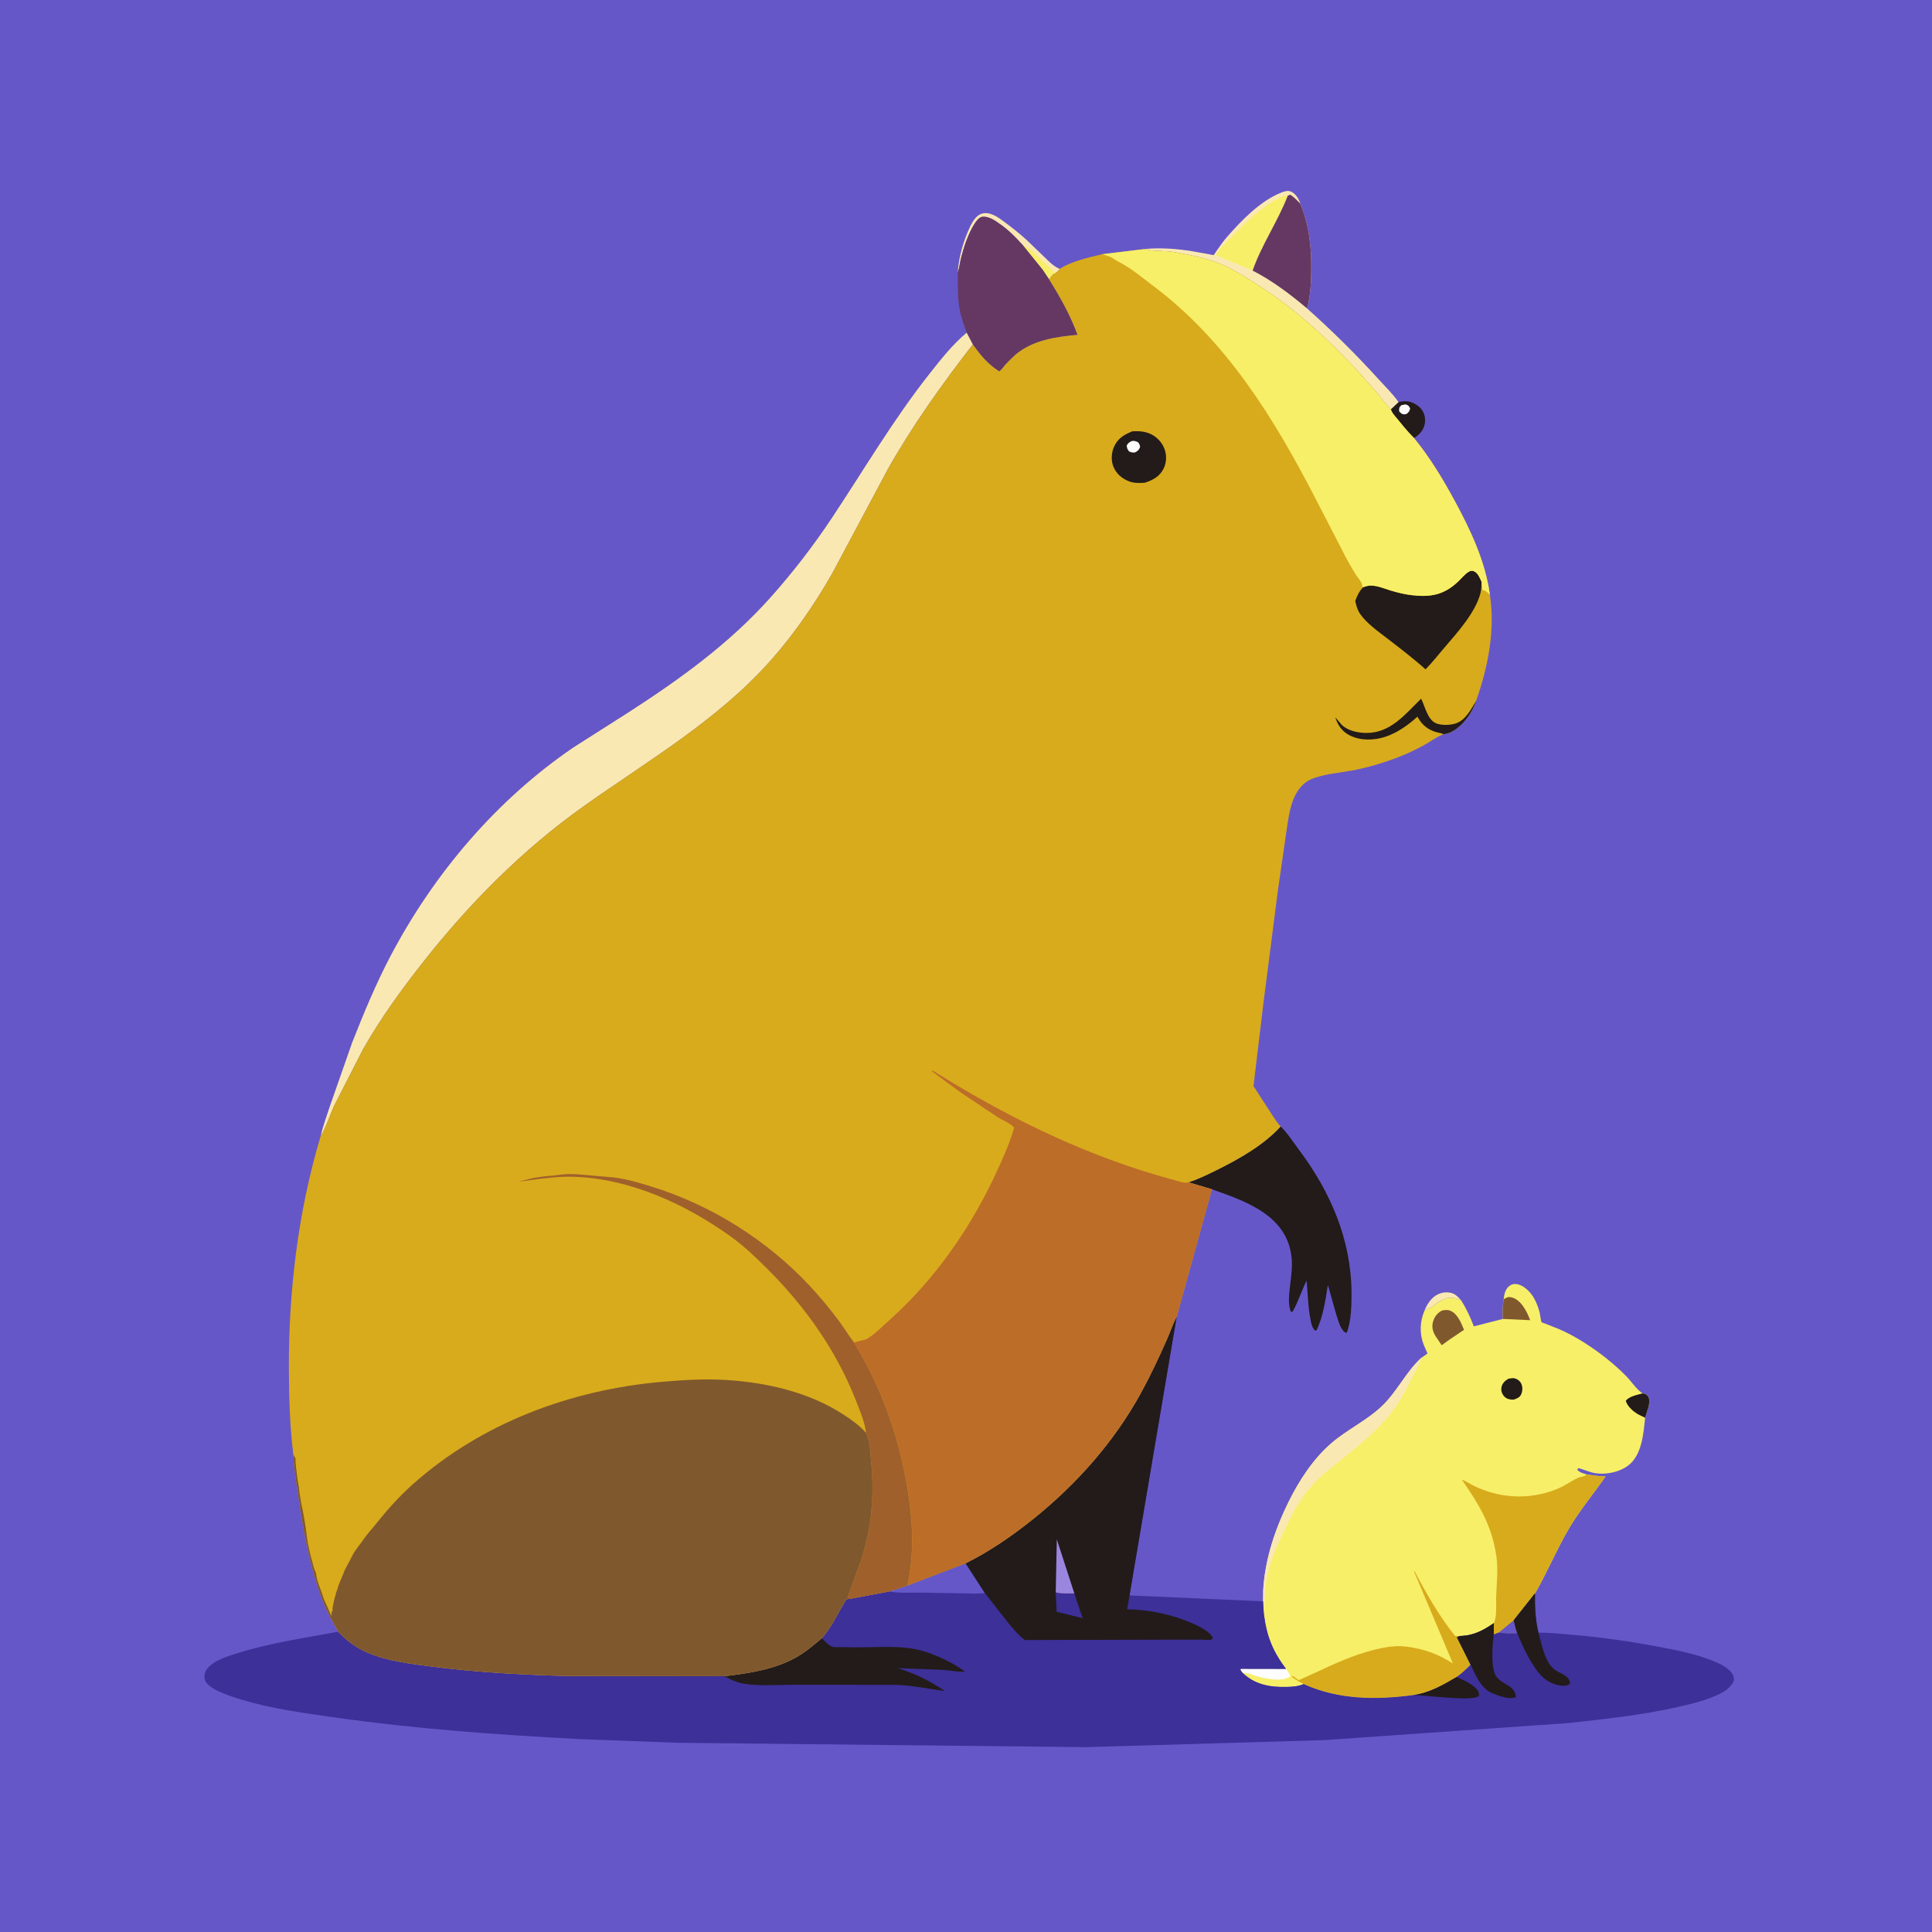 <svg version="1.1" xmlns="http://www.w3.org/2000/svg" style="display: block;" viewBox="0 0 2048 2048" width="1024" height="1024">
<path transform="translate(0,0)" fill="rgb(102,87,200)" d="M -0 -0 L 2048 0 L 2048 2048 L -0 2048 L -0 -0 z"/>
<path transform="translate(0,0)" fill="rgb(250,232,179)" d="M 1510.17 1388.96 C 1512.03 1384.27 1514.64 1379.82 1518.28 1376.28 C 1522.89 1371.79 1528.56 1369.57 1535 1370.02 C 1541.66 1370.49 1544.61 1373.75 1548.94 1378.48 C 1541.99 1375.72 1537.55 1374.36 1530.43 1377.28 C 1523.15 1380.27 1517.28 1387.17 1510.17 1388.96 z"/>
<path transform="translate(0,0)" fill="rgb(250,232,179)" d="M 1015.31 288.831 C 1016.26 272.102 1021.62 254.066 1028.96 239 C 1031.25 234.29 1035.35 228.077 1040.62 226.5 C 1049.45 223.859 1058.13 230.428 1064.81 235.347 C 1073.02 241.397 1080.86 247.599 1088.38 254.494 L 1107.26 272.641 C 1111.44 276.673 1116.15 281.614 1121.43 284.157 L 1123.28 284.969 C 1121.92 287.092 1120.82 288.153 1118.74 289.576 C 1115.05 290.95 1114.55 293.499 1111.88 295.808 L 1105.38 286.054 L 1084.41 260.113 C 1076.37 251.252 1068.19 242.802 1058.11 236.25 C 1053.9 232.951 1046.59 228.899 1041 229.878 C 1037.77 230.445 1034.76 234.551 1033.1 237.147 C 1026.19 247.97 1021.56 262.207 1018.5 274.605 C 1017.32 279.366 1016.98 284.239 1015.31 288.831 z"/>
<path transform="translate(0,0)" fill="rgb(247,239,104)" d="M 1084.41 260.113 C 1094.3 263.448 1100.1 272.787 1107.76 279.158 L 1118.74 289.576 C 1115.05 290.95 1114.55 293.499 1111.88 295.808 L 1105.38 286.054 L 1084.41 260.113 z"/>
<path transform="translate(0,0)" fill="rgb(34,27,25)" d="M 1482.48 426.238 C 1490.16 424.488 1495.06 425.009 1501.88 429.357 C 1506.44 432.264 1509.39 436.601 1510.35 441.909 C 1511.34 447.369 1509.97 453.388 1506.5 457.778 C 1504.44 460.378 1501.81 462.797 1498.85 464.292 C 1492.29 457.867 1486.23 450.228 1480.41 443.111 C 1478.05 440.236 1475.33 437.536 1474.38 433.862 L 1482.48 426.238 z"/>
<path transform="translate(0,0)" fill="rgb(253,253,253)" d="M 1485.51 429.5 L 1490 428.656 C 1493.3 429.897 1493.15 429.862 1494.79 433 C 1494.06 436.006 1493.74 436.308 1491.5 438.479 C 1490.7 438.857 1490.42 439.055 1489.44 439.156 C 1486.24 439.484 1485.1 438.186 1483.15 436 C 1483.16 432.173 1482.91 432.261 1485.51 429.5 z"/>
<path transform="translate(0,0)" fill="rgb(250,232,179)" d="M 1212.89 264.073 C 1228.2 262.37 1245.22 263.555 1260.44 265.752 L 1281.44 269.454 C 1282.09 269.569 1286.06 270.541 1286.51 270.36 C 1286.89 270.211 1289.01 266.75 1289.35 266.274 C 1293.07 260.973 1296.78 255.611 1301.06 250.747 C 1316.8 232.884 1336.02 212.948 1358.5 204.022 C 1361.84 202.698 1365.47 201.596 1368.88 203.264 C 1373.78 205.655 1376.85 210.914 1378.34 215.925 C 1388.17 239.126 1390.33 263.371 1389.97 288.381 C 1389.79 300.83 1388.92 314.966 1385.54 326.956 C 1412.27 350.788 1437.99 376.211 1462.02 402.749 C 1468.97 410.417 1476.59 417.713 1482.48 426.238 L 1474.38 433.862 C 1468.84 428.795 1464.31 422.076 1459.53 416.268 L 1438.33 392.341 C 1404.48 356.162 1367.89 322.958 1325.46 297.126 C 1315.68 291.17 1305.59 284.664 1294.98 280.313 C 1278.44 273.537 1262.28 270.426 1244.8 267.274 C 1234.6 265.434 1224.12 266.791 1214.03 264.369 L 1212.89 264.073 z"/>
<path transform="translate(0,0)" fill="rgb(247,239,104)" d="M 1327.81 286.853 L 1288.64 270.429 C 1293.79 262.478 1301.13 255.662 1307.79 248.968 C 1320.91 235.785 1336.53 219.784 1353.31 211.403 L 1354.74 210.701 C 1358.31 208.904 1361.06 207.04 1365.16 207.253 C 1354.69 234.525 1337.5 259.091 1327.81 286.853 z"/>
<path transform="translate(0,0)" fill="rgb(101,56,99)" d="M 1365.16 207.253 L 1367.8 206.36 C 1371.89 209.04 1374.98 212.421 1378.34 215.925 C 1388.17 239.126 1390.33 263.371 1389.97 288.381 C 1389.79 300.83 1388.92 314.966 1385.54 326.956 C 1367.81 312.033 1348.55 297.367 1327.81 286.853 C 1337.5 259.091 1354.69 234.525 1365.16 207.253 z"/>
<path transform="translate(0,0)" fill="rgb(101,56,99)" d="M 1015.31 288.831 C 1016.98 284.239 1017.32 279.366 1018.5 274.605 C 1021.56 262.207 1026.19 247.97 1033.1 237.147 C 1034.76 234.551 1037.77 230.445 1041 229.878 C 1046.59 228.899 1053.9 232.951 1058.11 236.25 C 1068.19 242.802 1076.37 251.252 1084.41 260.113 L 1105.38 286.054 L 1111.88 295.808 C 1123.69 314.706 1134.55 333.924 1142.22 354.927 C 1119.15 357.047 1095.27 360.411 1076.74 375.707 C 1073 379.267 1069.09 382.795 1065.66 386.659 C 1063.57 389.02 1061.79 391.91 1059.22 393.732 C 1047.02 385.812 1039.64 376.874 1031.22 365.131 L 1024.71 352.693 C 1021.91 344.685 1019.01 337.306 1017.41 328.897 C 1014.85 315.452 1015.27 302.406 1015.31 288.831 z"/>
<path transform="translate(0,0)" fill="rgb(34,27,25)" d="M 1357.54 1194.07 C 1364.82 1201.12 1370.72 1210.51 1376.81 1218.62 C 1410.24 1263.11 1432.21 1313.64 1432.67 1370.04 C 1432.77 1382.59 1432.38 1401.37 1427.5 1412.94 C 1424.7 1412.23 1423.54 1410.47 1422.04 1408 C 1419.58 1403.96 1418.09 1398.47 1416.64 1393.97 L 1407.61 1362.09 C 1405.1 1377.75 1402.64 1395.41 1395.76 1409.84 L 1394.24 1410.66 C 1390.77 1407.46 1390.14 1403.47 1389.23 1399 C 1386.51 1385.52 1386.35 1371.22 1385.02 1357.52 C 1379.67 1368.28 1376.18 1380.13 1370.14 1390.5 L 1368.5 1390.61 C 1364.82 1382.97 1366.69 1370.11 1367.65 1361.84 C 1368.73 1352.46 1370.12 1343.08 1369.2 1333.61 C 1364.78 1288.46 1321.25 1273.69 1284.7 1260.68 L 1259.85 1253.32 C 1270.82 1249.81 1281.55 1244.45 1291.84 1239.32 C 1314.53 1228.01 1340.48 1213.13 1357.54 1194.07 z"/>
<path transform="translate(0,0)" fill="rgb(250,232,179)" d="M 1024.71 352.693 L 1031.22 365.131 C 998.243 407.689 967.642 450.545 941.07 497.5 L 882.21 607.857 C 863.638 640.396 842.05 671.854 817.153 699.927 C 760.506 763.801 686.536 806.406 617.736 855.379 C 553.844 900.859 497.367 957.871 448.924 1019.31 C 425.696 1048.77 403.487 1079.48 384.897 1112.12 L 354.228 1172.11 C 349.56 1182.3 345.731 1194.73 339.936 1204.19 C 342.294 1193.69 346.223 1183.5 349.455 1173.25 L 373.252 1105.32 C 385.555 1074.09 398.447 1042.9 414.103 1013.18 C 460.012 926.033 526.288 847.922 607.856 792.319 L 667.199 754.524 C 721.78 719.25 773.735 681.679 817.155 632.917 C 840.628 606.556 862.157 578.678 881.702 549.277 C 915.936 497.781 947.017 444.671 985.449 396.047 C 997.359 380.98 1009.9 364.973 1024.71 352.693 z"/>
<path transform="translate(0,0)" fill="rgb(247,239,104)" d="M 1593.97 1377.29 C 1594.47 1372.41 1595.55 1366.78 1599.59 1363.5 C 1602.46 1361.17 1605.14 1360.66 1608.73 1361.4 C 1616 1362.91 1622.86 1370.23 1626.28 1376.39 C 1628.87 1381.07 1630.71 1386.14 1632.07 1391.3 C 1632.58 1393.23 1633.33 1400.5 1634.25 1401.68 C 1634.48 1401.97 1637.94 1403.09 1638.38 1403.26 L 1651.85 1408.59 C 1661.57 1412.73 1670.88 1417.84 1679.78 1423.51 C 1695.45 1433.49 1710.57 1445.32 1723.64 1458.54 C 1729.33 1464.3 1734.53 1472.63 1741.13 1477.08 C 1743.99 1477.48 1744.85 1477.63 1746.82 1480.01 C 1748.94 1482.58 1748.31 1488.05 1747.56 1491.14 L 1743.91 1502.86 C 1742.08 1519.77 1740.6 1542.29 1725.98 1553.5 C 1716.71 1560.6 1702.34 1563.48 1690.92 1561.62 C 1684.64 1560.6 1679.11 1557.67 1673.01 1556.28 L 1671.99 1558 C 1674.71 1561.03 1677.98 1561.68 1681.82 1562.87 C 1688.59 1564.06 1695.05 1565.03 1701.93 1565.11 C 1689.17 1583.51 1674.63 1600.8 1663.25 1620.12 C 1650.14 1642.37 1640.17 1666.57 1627.16 1689.04 L 1604.57 1717.61 C 1605.71 1722.08 1606.58 1726.97 1608.35 1731.23 C 1601.91 1731.29 1595.31 1731.74 1588.99 1730.45 L 1583.45 1732.63 L 1583.52 1720.63 C 1572.05 1728.53 1561.56 1734.08 1547.27 1734.23 L 1544.44 1735.71 L 1558.89 1764.65 C 1554.2 1769.45 1549.64 1773.77 1544.17 1777.68 C 1530.08 1786.03 1515.18 1794.59 1498.65 1796.83 C 1459.18 1802.19 1418.83 1802 1381.9 1785.21 C 1375.99 1787.74 1369.89 1788.08 1363.54 1788.23 C 1346.09 1788.65 1330.22 1785.74 1317.26 1773.39 L 1314.79 1770 L 1315.5 1769.05 L 1363.24 1769.14 C 1348.99 1750.24 1342.44 1733.67 1339.66 1710.16 L 1338.96 1697.47 L 1339.07 1685.5 C 1340.94 1652.83 1351.56 1621.14 1365.97 1592 C 1377.18 1569.33 1392.01 1546.51 1411.3 1529.88 C 1428.24 1515.26 1448.8 1505.96 1465.07 1490.41 C 1481.02 1475.15 1490.69 1453.79 1506.85 1439.22 L 1513.21 1434.79 L 1509.08 1425.27 C 1504.59 1413.34 1505.1 1400.6 1510.17 1388.96 C 1517.28 1387.17 1523.15 1380.27 1530.43 1377.28 C 1537.55 1374.36 1541.99 1375.72 1548.94 1378.48 C 1554.45 1387.33 1558.62 1396.27 1562.33 1405.99 L 1593.16 1398.12 C 1592.61 1391.06 1592.82 1384.27 1593.97 1377.29 z"/>
<path transform="translate(0,0)" fill="rgb(34,27,25)" d="M 1599 1461.5 C 1601.18 1461.14 1603.94 1460.53 1606.09 1461.22 C 1608.87 1462.11 1611.26 1463.95 1612.56 1466.61 C 1614.26 1470.1 1614.07 1474.86 1612.37 1478.3 C 1610.81 1481.49 1608.51 1482.1 1605.5 1483.39 C 1604 1483.8 1602.81 1483.76 1601.29 1483.53 C 1597.65 1482.99 1595.33 1481.66 1593.25 1478.6 C 1591.57 1476.12 1590.97 1473.02 1591.7 1470.12 C 1592.75 1465.92 1595.44 1463.64 1599 1461.5 z"/>
<path transform="translate(0,0)" fill="rgb(34,27,25)" d="M 1741.13 1477.08 C 1743.99 1477.48 1744.85 1477.63 1746.82 1480.01 C 1748.94 1482.58 1748.31 1488.05 1747.56 1491.14 L 1743.91 1502.86 L 1737.49 1499.77 C 1731.69 1496.67 1725.4 1491.39 1723.39 1485 C 1726.61 1480.21 1735.75 1478.57 1741.13 1477.08 z"/>
<path transform="translate(0,0)" fill="rgb(253,253,253)" d="M 1317.26 1773.39 L 1314.79 1770 L 1315.5 1769.05 L 1363.24 1769.14 C 1365.19 1771.66 1366.59 1773.91 1367.89 1776.83 C 1359.14 1783.6 1340.99 1779.33 1331.01 1776.46 C 1326.01 1775.02 1322.72 1772.98 1317.26 1773.39 z"/>
<path transform="translate(0,0)" fill="rgb(128,88,46)" d="M 1593.97 1377.29 C 1597.33 1375.34 1598.7 1374.29 1602.73 1375.37 C 1610.92 1377.57 1616.34 1386.52 1619.66 1393.63 L 1622.08 1399.46 L 1593.16 1398.12 C 1592.61 1391.06 1592.82 1384.27 1593.97 1377.29 z"/>
<path transform="translate(0,0)" fill="rgb(128,88,46)" d="M 1527.99 1389.5 C 1530.88 1388.5 1534.28 1388.25 1537.21 1389.37 C 1545.14 1392.39 1548.93 1402.51 1551.92 1409.7 L 1537.51 1419.34 L 1528.25 1426 L 1521.53 1416.06 C 1518.87 1411.54 1517.54 1406.66 1518.95 1401.5 C 1520.46 1395.98 1523.11 1392.42 1527.99 1389.5 z"/>
<path transform="translate(0,0)" fill="rgb(250,232,179)" d="M 1506.85 1439.22 C 1504.34 1448.02 1498.64 1456.74 1494.56 1464.96 C 1488.56 1477.05 1481.93 1488.89 1473.42 1499.43 C 1459.68 1516.42 1441.28 1531.68 1424.28 1545.29 C 1411.34 1555.65 1398.61 1565.44 1387.81 1578.13 C 1376.45 1591.47 1367.36 1609.32 1360.06 1625.08 C 1353.43 1639.38 1346.86 1653.76 1343.63 1669.29 C 1340.87 1682.57 1340.92 1696.67 1339.66 1710.16 L 1338.96 1697.47 L 1339.07 1685.5 C 1340.94 1652.83 1351.56 1621.14 1365.97 1592 C 1377.18 1569.33 1392.01 1546.51 1411.3 1529.88 C 1428.24 1515.26 1448.8 1505.96 1465.07 1490.41 C 1481.02 1475.15 1490.69 1453.79 1506.85 1439.22 z"/>
<path transform="translate(0,0)" fill="rgb(216,171,28)" d="M 1369.1 1777.3 L 1370.44 1776.6 L 1372.17 1777.86 C 1372.94 1778.39 1376.05 1780.85 1376.78 1780.92 C 1377.21 1780.97 1380.25 1779.41 1380.72 1779.2 L 1400.68 1770.2 C 1421.76 1760.19 1443.5 1751.08 1466.5 1746.64 C 1474.66 1745.06 1482.94 1744.46 1491.22 1745.55 C 1509.8 1748.01 1524.39 1753.23 1540.16 1763.4 L 1499 1666 L 1499.5 1665.36 C 1511.53 1688.71 1526.04 1713.82 1542.5 1734.22 L 1547.27 1734.23 L 1544.44 1735.71 L 1558.89 1764.65 C 1554.2 1769.45 1549.64 1773.77 1544.17 1777.68 C 1530.08 1786.03 1515.18 1794.59 1498.65 1796.83 C 1459.18 1802.19 1418.83 1802 1381.9 1785.21 C 1377.36 1782.92 1373.23 1780.26 1369.1 1777.3 z"/>
<path transform="translate(0,0)" fill="rgb(216,171,28)" d="M 1681.82 1562.87 C 1688.59 1564.06 1695.05 1565.03 1701.93 1565.11 C 1689.17 1583.51 1674.63 1600.8 1663.25 1620.12 C 1650.14 1642.37 1640.17 1666.57 1627.16 1689.04 L 1604.57 1717.61 C 1605.71 1722.08 1606.58 1726.97 1608.35 1731.23 C 1601.91 1731.29 1595.31 1731.74 1588.99 1730.45 L 1583.45 1732.63 L 1583.52 1720.63 C 1587.07 1713.8 1585.7 1700.78 1585.97 1692.96 C 1586.44 1678.96 1588.23 1664.28 1586.31 1650.33 C 1581.78 1617.63 1567.91 1594.9 1549.55 1568.45 C 1553.75 1569.9 1557.82 1572.83 1561.86 1574.8 C 1572.07 1579.77 1583.65 1583.6 1594.93 1585.15 L 1596.5 1585.36 C 1605.29 1586.59 1614.99 1586.65 1623.78 1585.41 L 1625.5 1585.15 C 1636.2 1583.61 1646.31 1580.72 1656 1575.87 C 1661.74 1573 1667.18 1568.98 1673.01 1566.43 C 1675.63 1565.28 1678.72 1565.5 1680.95 1563.73 L 1681.82 1562.87 z"/>
<path transform="translate(0,0)" fill="rgb(102,87,200)" d="M 1588.99 1730.45 L 1604.57 1717.61 C 1605.71 1722.08 1606.58 1726.97 1608.35 1731.23 C 1601.91 1731.29 1595.31 1731.74 1588.99 1730.45 z"/>
<path transform="translate(0,0)" fill="rgb(61,48,153)" d="M 1023.55 1657.18 C 1049.35 1644.35 1073.25 1627.85 1095.66 1609.84 C 1141.17 1573.26 1180.8 1528.58 1209.08 1477.23 C 1219.12 1459 1227.99 1440.02 1236.46 1421.01 C 1239.9 1413.27 1242.63 1405.01 1246.43 1397.48 L 1247.34 1395.7 L 1197.34 1691.2 L 1338.96 1697.47 L 1339.66 1710.16 C 1342.44 1733.67 1348.99 1750.24 1363.24 1769.14 L 1315.5 1769.05 L 1314.79 1770 L 1317.26 1773.39 C 1330.22 1785.74 1346.09 1788.65 1363.54 1788.23 C 1369.89 1788.08 1375.99 1787.74 1381.9 1785.21 C 1418.83 1802 1459.18 1802.19 1498.65 1796.83 C 1515.18 1794.59 1530.08 1786.03 1544.17 1777.68 C 1549.64 1773.77 1554.2 1769.45 1558.89 1764.65 L 1544.44 1735.71 L 1547.27 1734.23 C 1561.56 1734.08 1572.05 1728.53 1583.52 1720.63 L 1583.45 1732.63 L 1588.99 1730.45 C 1595.31 1731.74 1601.91 1731.29 1608.35 1731.23 C 1606.58 1726.97 1605.71 1722.08 1604.57 1717.61 L 1627.16 1689.04 C 1626.92 1703 1627.52 1717.12 1630.85 1730.76 L 1631.27 1730.7 C 1643.75 1730.63 1656.57 1732.1 1669 1733.16 C 1699.11 1735.74 1728.75 1740.08 1758.43 1745.69 C 1777.18 1749.23 1796.43 1752.91 1814.22 1759.99 C 1821.32 1762.81 1828.4 1765.78 1833.87 1771.31 C 1837.12 1774.58 1838.08 1776.94 1838 1781.5 C 1836.07 1786.42 1831.22 1791.01 1826.65 1793.59 C 1812.22 1801.77 1794.05 1805.99 1777.9 1809.63 C 1739.8 1818.2 1701.48 1822.25 1662.75 1826.5 L 1403.74 1844.6 L 1151 1852.05 L 719 1847.43 L 614.233 1843.53 C 527.176 1838.9 439.4 1832.68 353.062 1820.3 C 320.878 1815.69 288.209 1811.36 257 1801.96 C 247.242 1799.02 220.705 1791.18 217.382 1781.25 C 216.251 1777.88 216.61 1773.64 218.497 1770.61 C 225.001 1760.16 242.483 1755.3 253.832 1751.81 C 288.342 1741.2 323.177 1736.32 358.506 1729.66 C 367.934 1739.59 378.095 1747.09 390.778 1752.33 C 412.038 1761.1 436.773 1763.98 459.419 1766.83 C 506.519 1772.78 554.459 1775.39 601.915 1776.61 L 767.995 1776.83 C 793.893 1773.77 821.46 1769.65 844.5 1756.54 C 854.191 1751.03 862.585 1743.75 871.096 1736.62 C 882.297 1724.08 888.334 1709.16 897.28 1695.3 L 901.842 1694.65 L 942.725 1686.98 L 961.977 1680.72 L 1023.55 1657.18 z"/>
<path transform="translate(0,0)" fill="rgb(34,27,25)" d="M 1544.17 1777.68 C 1551.02 1780.77 1565.17 1786.79 1567.61 1794.56 C 1568.12 1796.19 1567.86 1796.5 1567.5 1798.05 C 1559.93 1803.75 1511.93 1797 1498.65 1796.83 C 1515.18 1794.59 1530.08 1786.03 1544.17 1777.68 z"/>
<path transform="translate(0,0)" fill="rgb(102,87,200)" d="M 961.977 1680.72 L 1023.55 1657.18 L 1043.98 1688.7 C 1037.19 1689.7 1029.69 1689.1 1022.81 1689.07 L 977 1688.23 C 965.893 1687.99 953.609 1689.2 942.725 1686.98 L 961.977 1680.72 z"/>
<path transform="translate(0,0)" fill="rgb(34,27,25)" d="M 1604.57 1717.61 L 1627.16 1689.04 C 1626.92 1703 1627.52 1717.12 1630.85 1730.76 C 1634.4 1743.4 1637.67 1763.6 1649.5 1770.92 C 1654.69 1774.13 1661.92 1775.92 1664.05 1782.5 C 1664.35 1783.44 1664.26 1784.07 1664.23 1785 C 1660.44 1787.41 1656.71 1787.36 1652.35 1786.44 C 1638.39 1783.48 1631.54 1775.05 1624.25 1763.5 C 1617.72 1753.17 1613.01 1742.46 1608.35 1731.23 C 1606.58 1726.97 1605.71 1722.08 1604.57 1717.61 z"/>
<path transform="translate(0,0)" fill="rgb(34,27,25)" d="M 1583.52 1720.63 L 1583.45 1732.63 L 1583.2 1734.64 C 1582.04 1745.02 1579.88 1769.51 1586.62 1777.84 C 1593.21 1785.98 1606.31 1786.81 1606.84 1799 C 1601.1 1801.69 1591.59 1798.55 1585.83 1796.43 L 1582.95 1795.27 L 1581.52 1794.7 C 1569.78 1789.74 1564.17 1775.34 1558.89 1764.65 L 1544.44 1735.71 L 1547.27 1734.23 C 1561.56 1734.08 1572.05 1728.53 1583.52 1720.63 z"/>
<path transform="translate(0,0)" fill="rgb(34,27,25)" d="M 871.096 1736.62 C 873.933 1739.26 879.028 1744.81 882.67 1745.8 C 884.581 1746.31 888.011 1745.96 890.106 1746.02 L 909.485 1746.27 C 927.323 1746.27 946.503 1744.82 964.173 1747.13 C 983.572 1749.67 1007.48 1760.58 1023.04 1772.03 C 1015.27 1772.52 1006.84 1770.56 998.988 1770.08 L 951.737 1768.32 C 970.678 1774.25 985.232 1781.52 1001.62 1792.61 C 984.77 1790.44 968.125 1786.71 951.107 1786.04 L 839.615 1785.91 C 823.195 1785.97 805.003 1787.53 788.794 1784.83 C 781.929 1783.69 773.957 1780.42 767.995 1776.83 C 793.893 1773.77 821.46 1769.65 844.5 1756.54 C 854.191 1751.03 862.585 1743.75 871.096 1736.62 z"/>
<path transform="translate(0,0)" fill="rgb(34,27,25)" d="M 1023.55 1657.18 C 1049.35 1644.35 1073.25 1627.85 1095.66 1609.84 C 1141.17 1573.26 1180.8 1528.58 1209.08 1477.23 C 1219.12 1459 1227.99 1440.02 1236.46 1421.01 C 1239.9 1413.27 1242.63 1405.01 1246.43 1397.48 L 1247.34 1395.7 L 1197.34 1691.2 L 1194.86 1705.85 C 1216.47 1706.4 1238.7 1710.54 1258.77 1718.66 C 1266.73 1721.88 1282.3 1728.33 1285.73 1736.5 C 1285.15 1737.01 1284.73 1737.78 1284 1738.03 C 1281.75 1738.78 1276.1 1738.07 1273.58 1738.09 L 1241.57 1738.13 L 1086.56 1738.52 C 1079.68 1733.66 1073.86 1726.42 1068.52 1719.97 L 1043.98 1688.7 L 1023.55 1657.18 z"/>
<path transform="translate(0,0)" fill="rgb(61,48,153)" d="M 1119.12 1688.01 C 1125.05 1689.75 1132.65 1688.98 1138.87 1689.14 L 1147.69 1715.42 L 1120.05 1708.54 L 1119.12 1688.01 z"/>
<path transform="translate(0,0)" fill="rgb(155,134,223)" d="M 1119.12 1688.01 L 1120.27 1631.78 L 1138.87 1689.14 C 1132.65 1688.98 1125.05 1689.75 1119.12 1688.01 z"/>
<path transform="translate(0,0)" fill="rgb(216,171,28)" d="M 1168.52 269.453 L 1212.89 264.073 L 1214.03 264.369 C 1224.12 266.791 1234.6 265.434 1244.8 267.274 C 1262.28 270.426 1278.44 273.537 1294.98 280.313 C 1305.59 284.664 1315.68 291.17 1325.46 297.126 C 1367.89 322.958 1404.48 356.162 1438.33 392.341 L 1459.53 416.268 C 1464.31 422.076 1468.84 428.795 1474.38 433.862 C 1475.33 437.536 1478.05 440.236 1480.41 443.111 C 1486.23 450.228 1492.29 457.867 1498.85 464.292 C 1515.84 484.975 1529.56 507.836 1542.28 531.333 C 1558.97 562.18 1574.64 595.407 1579.35 630.486 C 1585.17 667.88 1577.27 707.672 1564.71 742.875 C 1560.54 755.727 1550.41 770.141 1537.94 776.157 C 1535.51 777.328 1532.77 777.824 1530.14 778.341 C 1522.3 781.328 1515.89 786.444 1508.58 790.418 C 1495.53 797.523 1481.65 803.307 1467.53 807.908 C 1456.41 811.53 1444.78 814.673 1433.29 816.779 C 1419.28 819.346 1402.22 820.543 1389.12 826.37 C 1381.41 829.801 1375.79 837.014 1372.29 844.5 C 1366.56 856.746 1365.3 871.22 1363.21 884.422 L 1354.73 943.136 L 1339.3 1063.18 L 1328.76 1151.31 L 1348.45 1181.72 C 1351.25 1185.72 1354.09 1190.65 1357.54 1194.07 C 1340.48 1213.13 1314.53 1228.01 1291.84 1239.32 C 1281.55 1244.45 1270.82 1249.81 1259.85 1253.32 L 1284.7 1260.68 L 1247.34 1395.7 L 1246.43 1397.48 C 1242.63 1405.01 1239.9 1413.27 1236.46 1421.01 C 1227.99 1440.02 1219.12 1459 1209.08 1477.23 C 1180.8 1528.58 1141.17 1573.26 1095.66 1609.84 C 1073.25 1627.85 1049.35 1644.35 1023.55 1657.18 L 961.977 1680.72 L 942.725 1686.98 L 901.842 1694.65 L 897.28 1695.3 C 888.334 1709.16 882.297 1724.08 871.096 1736.62 C 862.585 1743.75 854.191 1751.03 844.5 1756.54 C 821.46 1769.65 793.893 1773.77 767.995 1776.83 L 601.915 1776.61 C 554.459 1775.39 506.519 1772.78 459.419 1766.83 C 436.773 1763.98 412.038 1761.1 390.778 1752.33 C 378.095 1747.09 367.934 1739.59 358.506 1729.66 C 352.661 1719.19 346.992 1709.24 342.606 1698.04 C 328.592 1662.27 321.859 1623.82 316.253 1585.96 C 314.089 1571.34 311.477 1556.59 310.928 1541.81 C 307.217 1512.05 306.347 1481.67 306.218 1451.69 C 305.863 1368.56 316.011 1284 339.936 1204.19 C 345.731 1194.73 349.56 1182.3 354.228 1172.11 L 384.897 1112.12 C 403.487 1079.48 425.696 1048.77 448.924 1019.31 C 497.367 957.871 553.844 900.859 617.736 855.379 C 686.536 806.406 760.506 763.801 817.153 699.927 C 842.05 671.854 863.638 640.396 882.21 607.857 L 941.07 497.5 C 967.642 450.545 998.243 407.689 1031.22 365.131 C 1039.64 376.874 1047.02 385.812 1059.22 393.732 C 1061.79 391.91 1063.57 389.02 1065.66 386.659 C 1069.09 382.795 1073 379.267 1076.74 375.707 C 1095.27 360.411 1119.15 357.047 1142.22 354.927 C 1134.55 333.924 1123.69 314.706 1111.88 295.808 C 1114.55 293.499 1115.05 290.95 1118.74 289.576 C 1120.82 288.153 1121.92 287.092 1123.28 284.969 C 1136.42 276.723 1153.62 273.065 1168.52 269.453 z"/>
<path transform="translate(0,0)" fill="rgb(34,27,25)" d="M 1415.45 760.371 L 1422.44 768.5 C 1428.69 774.586 1439.42 776.861 1447.89 776.966 C 1474.06 777.293 1489.53 757.075 1506.49 740.632 C 1510.43 748.583 1512.97 761.613 1521.13 766.165 C 1526.45 769.138 1536.53 768.812 1542.31 767.144 C 1553.41 763.934 1559.26 752.186 1564.71 742.875 C 1560.54 755.727 1550.41 770.141 1537.94 776.157 C 1535.51 777.328 1532.77 777.824 1530.14 778.341 C 1528.13 777.076 1526.24 777.083 1523.96 776.502 C 1514.51 774.093 1508.08 769.245 1503.18 760.906 L 1502.5 759.712 C 1492.8 768.6 1481.3 776.727 1468.74 780.947 C 1456.75 784.974 1442.12 785.383 1430.66 779.483 C 1422.5 775.283 1418.22 768.834 1415.45 760.371 z"/>
<path transform="translate(0,0)" fill="rgb(34,27,25)" d="M 1200.36 457.197 C 1206.92 456.874 1212.79 457.122 1218.93 459.69 C 1225.69 462.52 1231.39 468.455 1234.15 475.227 C 1236.9 481.96 1236.76 490.038 1233.55 496.594 C 1229.35 505.151 1222.08 508.92 1213.49 511.748 C 1207.67 512.067 1202.29 512.357 1196.73 510.176 C 1189.17 507.21 1183.37 502.261 1180.24 494.675 C 1177.64 488.367 1178.07 480.142 1180.78 473.911 C 1184.88 464.521 1191.38 460.961 1200.36 457.197 z"/>
<path transform="translate(0,0)" fill="rgb(253,253,253)" d="M 1199.81 467.5 C 1202.55 467.041 1203.79 467.657 1206.27 468.684 C 1207.97 470.991 1208.33 471.306 1208.5 474.125 C 1206.86 477.372 1206.55 477.646 1203.42 479.5 C 1200.54 480.069 1199.43 479.572 1196.82 478.5 C 1194.96 475.879 1194.68 475.351 1194.36 472.171 C 1196.22 469.321 1196.74 469.027 1199.81 467.5 z"/>
<path transform="translate(0,0)" fill="rgb(34,27,25)" d="M 1444.94 622.575 C 1454.78 618.206 1463.77 622.807 1473.44 625.754 C 1481.08 628.078 1488.57 629.992 1496.51 630.905 C 1516.44 633.199 1530.42 630.778 1545.45 616.71 C 1548.8 613.569 1553.06 608.321 1557 606.047 C 1559.11 604.827 1560.8 604.715 1563 605.826 C 1566.9 607.799 1568.69 612.866 1570.46 616.606 C 1570.36 620.468 1570.43 624.673 1569.46 628.428 C 1563.99 649.659 1544.84 670.46 1530.79 686.938 C 1524.36 694.476 1518.07 702.474 1511.13 709.534 C 1498.21 697.909 1484.47 687.561 1470.75 676.925 C 1460.96 669.34 1448.45 660.71 1441.53 650.394 C 1438.86 646.414 1437.62 641.699 1436.62 637.077 C 1438.68 631.429 1440.68 626.944 1444.94 622.575 z"/>
<path transform="translate(0,0)" fill="rgb(160,96,44)" d="M 918.003 1518.84 L 917.778 1516.98 C 916.195 1506.33 911.437 1495.26 907.55 1485.25 C 887.072 1432.5 854.071 1385.77 814.227 1345.9 C 801.896 1333.56 789.459 1321.49 775.281 1311.26 C 727.059 1276.45 667.164 1248.9 606.884 1247.39 C 592.69 1247.04 578.05 1248.89 563.995 1250.75 L 549.5 1252.71 L 563.199 1249.24 C 565.988 1248.48 568.683 1248.26 571.5 1247.76 C 578.219 1246.55 585.011 1246.58 591.706 1245.52 C 599.287 1244.31 607.775 1244.36 615.426 1245.05 L 651.375 1248.21 C 664.542 1249.87 677.352 1253.78 690 1257.65 C 753.244 1276.97 812.993 1314.45 858.12 1362.82 C 869.586 1375.11 880.267 1387.96 890.224 1401.5 C 895.417 1408.56 899.896 1416.1 905.3 1423.01 C 932.642 1467.62 950.357 1515.6 960.093 1567 C 967.183 1604.43 970.166 1643.17 961.977 1680.72 L 942.725 1686.98 L 901.842 1694.65 L 898.464 1693.54 L 913.134 1652.86 C 924.691 1616.65 927.03 1582.37 923.032 1544.65 C 922.154 1536.36 921.884 1526.32 918.003 1518.84 z"/>
<path transform="translate(0,0)" fill="rgb(247,239,104)" d="M 1168.52 269.453 L 1212.89 264.073 L 1214.03 264.369 C 1224.12 266.791 1234.6 265.434 1244.8 267.274 C 1262.28 270.426 1278.44 273.537 1294.98 280.313 C 1305.59 284.664 1315.68 291.17 1325.46 297.126 C 1367.89 322.958 1404.48 356.162 1438.33 392.341 L 1459.53 416.268 C 1464.31 422.076 1468.84 428.795 1474.38 433.862 C 1475.33 437.536 1478.05 440.236 1480.41 443.111 C 1486.23 450.228 1492.29 457.867 1498.85 464.292 C 1515.84 484.975 1529.56 507.836 1542.28 531.333 C 1558.97 562.18 1574.64 595.407 1579.35 630.486 C 1577.48 628.699 1575.45 626.309 1572.82 625.779 L 1571.41 625.556 L 1570.46 616.606 C 1568.69 612.866 1566.9 607.799 1563 605.826 C 1560.8 604.715 1559.11 604.827 1557 606.047 C 1553.06 608.321 1548.8 613.569 1545.45 616.71 C 1530.42 630.778 1516.44 633.199 1496.51 630.905 C 1488.57 629.992 1481.08 628.078 1473.44 625.754 C 1463.77 622.807 1454.78 618.206 1444.94 622.575 L 1444.22 621.583 C 1443.83 620.602 1443.93 619.467 1443.51 618.5 C 1442.14 615.337 1438.99 611.985 1437.1 608.92 C 1431.95 600.568 1427.1 592.127 1422.79 583.307 L 1394.62 528.738 C 1351.05 444.186 1300.11 361.287 1222.88 303.391 C 1210.84 294.359 1198.56 283.767 1185 277.093 C 1182.08 275.655 1179.05 272.943 1176.12 271.947 L 1168.52 269.453 z"/>
<path transform="translate(0,0)" fill="rgb(188,109,40)" d="M 905.3 1423.01 L 914 1420.79 C 916.122 1420.37 917.888 1419.99 919.764 1418.82 C 927.641 1413.93 935.357 1406.03 942.309 1399.84 C 992.103 1355.49 1030.94 1298.85 1058.31 1238.23 C 1064.62 1224.25 1070.98 1210.15 1075 1195.3 C 1071.18 1190.74 1062.59 1187.44 1057.5 1184.2 L 1017.93 1157.77 L 988.119 1135.79 L 988.5 1134.76 C 1063.75 1181.78 1142.07 1220.98 1227.47 1246.09 L 1248.95 1252.12 C 1251.8 1252.87 1255.45 1254.24 1258.4 1253.66 L 1259.85 1253.32 L 1284.7 1260.68 L 1247.34 1395.7 L 1246.43 1397.48 C 1242.63 1405.01 1239.9 1413.27 1236.46 1421.01 C 1227.99 1440.02 1219.12 1459 1209.08 1477.23 C 1180.8 1528.58 1141.17 1573.26 1095.66 1609.84 C 1073.25 1627.85 1049.35 1644.35 1023.55 1657.18 L 961.977 1680.72 C 970.166 1643.17 967.183 1604.43 960.093 1567 C 950.357 1515.6 932.642 1467.62 905.3 1423.01 z"/>
<path transform="translate(0,0)" fill="rgb(128,88,46)" d="M 310.928 1541.81 L 313.263 1546.01 C 312.998 1549.72 313.643 1552.83 313.966 1556.49 L 315.425 1568.42 L 316.49 1574.5 L 316.934 1577.37 C 317.072 1579.17 317.037 1580.49 317.467 1582.29 L 319.184 1593 C 321.809 1604.4 323.91 1617.36 325.3 1629 C 326.296 1637.34 328.622 1647.01 330.932 1655.16 C 331.849 1658.39 332.535 1662.06 333.943 1665.1 C 334.717 1666.77 335.084 1667.41 335.238 1669.32 C 335.68 1674.77 339.057 1682.62 340.952 1688.01 C 342.088 1691.24 342.976 1694.73 344.498 1697.79 L 351.307 1713.01 L 351.51 1709 L 352.5 1707.51 C 352.472 1706.03 352.437 1704.68 352.727 1703.22 L 353.51 1699.5 L 354.005 1697.01 L 355.005 1693.01 L 355.51 1691.5 C 355.861 1690.19 355.958 1689.08 356.471 1687.78 L 358 1683.5 C 358.412 1681.87 358.469 1681.05 359.258 1679.47 L 364.005 1668.01 C 364.709 1666.28 364.949 1665.08 365.956 1663.42 L 373.005 1650.01 C 376.047 1643.34 381.781 1637.14 385.943 1631 C 389.424 1625.86 393.867 1621.3 397.724 1616.44 C 409.798 1601.2 422.928 1586.46 437.451 1573.5 C 510.243 1508.53 604.706 1473.34 701.194 1464.83 C 723.949 1462.82 746.671 1461.46 769.5 1462.82 C 812.554 1465.4 857.589 1475.72 894.065 1499.49 C 902.841 1505.21 911.032 1510.96 918.003 1518.84 C 921.884 1526.32 922.154 1536.36 923.032 1544.65 C 927.03 1582.37 924.691 1616.65 913.134 1652.86 L 898.464 1693.54 L 901.842 1694.65 L 897.28 1695.3 C 888.334 1709.16 882.297 1724.08 871.096 1736.62 C 862.585 1743.75 854.191 1751.03 844.5 1756.54 C 821.46 1769.65 793.893 1773.77 767.995 1776.83 L 601.915 1776.61 C 554.459 1775.39 506.519 1772.78 459.419 1766.83 C 436.773 1763.98 412.038 1761.1 390.778 1752.33 C 378.095 1747.09 367.934 1739.59 358.506 1729.66 C 352.661 1719.19 346.992 1709.24 342.606 1698.04 C 328.592 1662.27 321.859 1623.82 316.253 1585.96 C 314.089 1571.34 311.477 1556.59 310.928 1541.81 z"/>
</svg>